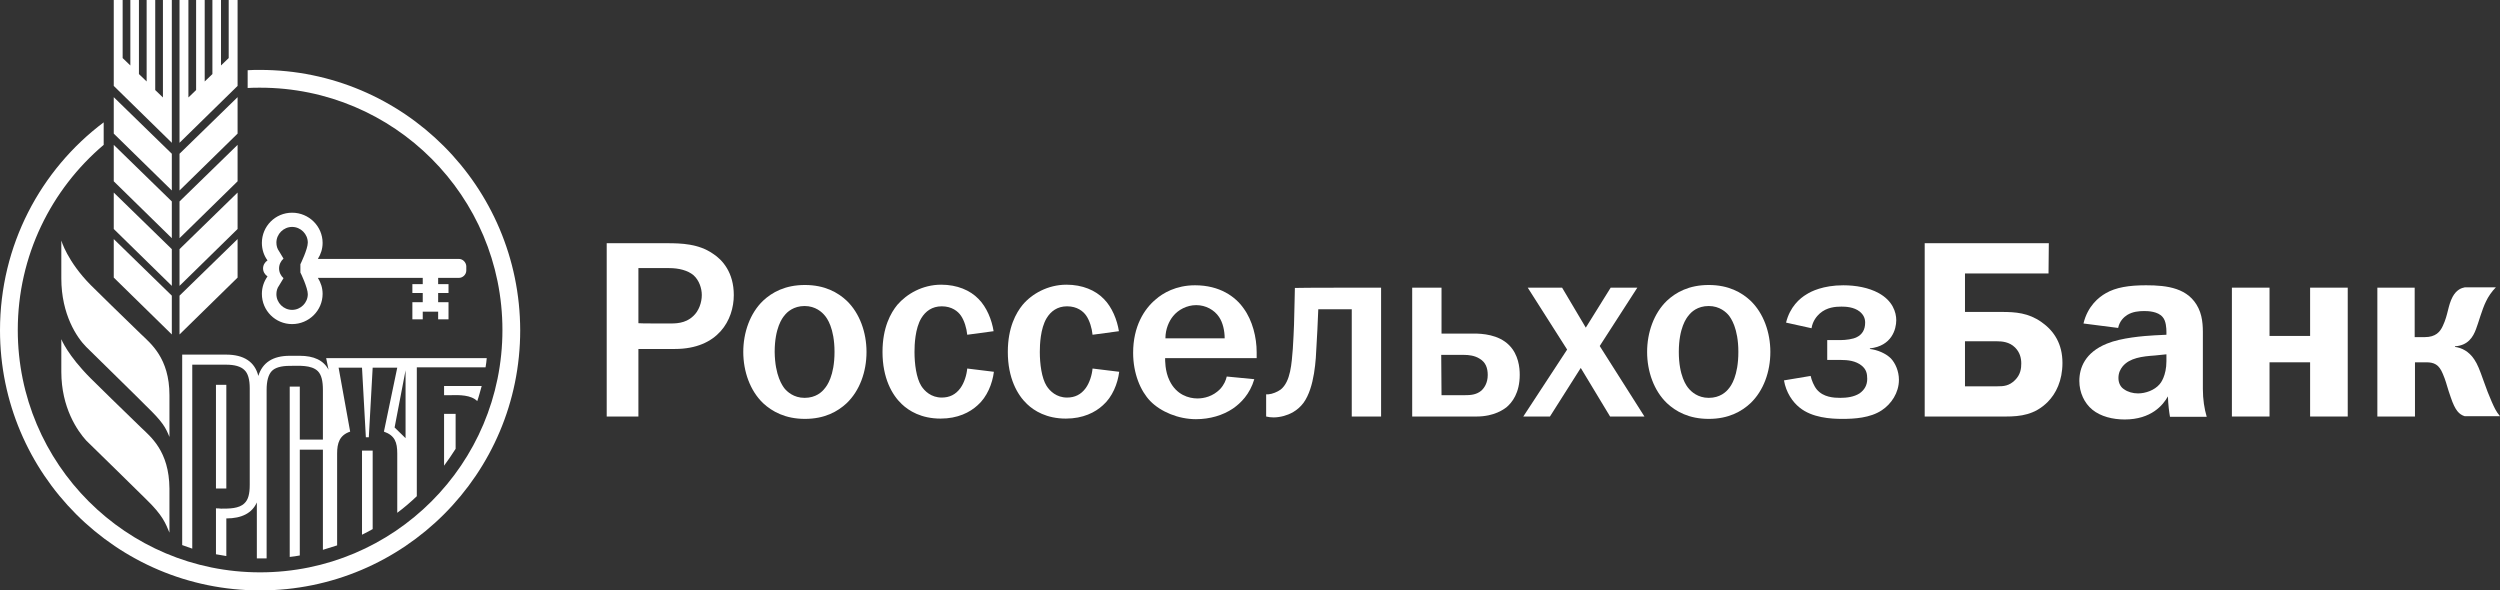 <?xml version="1.0" encoding="UTF-8"?> <!-- Generator: Adobe Illustrator 22.1.0, SVG Export Plug-In . SVG Version: 6.00 Build 0) --> <svg xmlns="http://www.w3.org/2000/svg" xmlns:xlink="http://www.w3.org/1999/xlink" id="Слой_1" x="0px" y="0px" viewBox="0 0 843.9 199.2" style="enable-background:new 0 0 843.9 199.2;" xml:space="preserve"><rect x="0" y="0" width="843.9" height="199.2" fill="#333333" stroke="none"/> <style type="text/css"> .st0{fill:#FFFFFF;} </style> <g> <path class="st0" d="M225.5,109.2c2.4,0,5.8,0.1,8.5-2.5c1.9-1.7,2.9-4.6,2.9-7.1c0-2.3-0.9-5-2.8-6.7c-1.9-1.6-4.9-2.4-8.2-2.4 h-10.4v18.6C215.5,109.2,225.5,109.2,225.5,109.2z M225.1,82.1c5,0,10.7,0.2,15.5,3.5c3.3,2.1,7.1,6.4,7.1,14 c0,8.4-5.3,18.2-19.9,18.2h-12.3v22.8h-10.7V82.1C204.8,82.1,225.1,82.1,225.1,82.1z"></path> <path class="st0" d="M264.8,131.1c0.9,1.1,3.1,3.2,6.8,3.2c3.8,0,5.9-2,6.8-3.2c0.7-0.8,3.3-4.2,3.3-12.3c0-8.1-2.6-11.5-3.3-12.3 c-0.9-1.1-3.1-3.2-6.8-3.2c-3.7,0-5.9,2-6.8,3.2c-0.7,0.8-3.3,4.2-3.3,12.3C261.6,126.9,264.2,130.3,264.8,131.1 M257.6,101.5 c3-2.8,7.4-5.3,14.1-5.3c6.7,0,11.1,2.5,14.1,5.3c4.4,4.2,6.7,10.7,6.7,17.3c0,6.7-2.3,13.1-6.7,17.3c-3,2.8-7.4,5.3-14.1,5.3 c-6.6,0-11.1-2.5-14.1-5.3c-4.4-4.2-6.7-10.7-6.7-17.3C250.9,112.2,253.2,105.7,257.6,101.5"></path> <path class="st0" d="M326.5,113c-0.2-2.2-1-4.8-2.1-6.4c-1-1.5-3.1-3.2-6.5-3.2c-3.3,0-5.5,1.7-6.9,4c-2.1,3.5-2.3,8.9-2.3,11.4 c0,4,0.6,8.8,2.3,11.5c1.1,1.7,3.3,3.9,6.9,3.9c2.6,0,4.7-1,6.3-3.2c1.3-1.8,2.1-4.4,2.3-6.6l9,1.1c-0.5,4-2.3,8.5-5.5,11.3 c-2.6,2.4-6.7,4.5-12.5,4.5c-6.5,0-10.7-2.6-13.1-4.9c-3.3-3.1-6.5-8.8-6.5-17.6c0-8.3,2.8-13.2,5-15.9c3.2-3.7,8.5-6.8,14.8-6.8 c5.4,0,9.8,1.9,12.6,4.8c2.8,2.8,4.5,7.1,5.1,10.9L326.5,113z"></path> <path class="st0" d="M368.8,113c-0.2-2.2-1-4.8-2.1-6.4c-1-1.5-3.1-3.2-6.5-3.2c-3.3,0-5.5,1.7-6.9,4c-2.1,3.5-2.3,8.9-2.3,11.4 c0,4,0.6,8.8,2.3,11.5c1.1,1.7,3.3,3.9,6.9,3.9c2.6,0,4.7-1,6.3-3.2c1.3-1.8,2.1-4.4,2.3-6.6l9,1.1c-0.5,4-2.3,8.5-5.5,11.3 c-2.6,2.4-6.7,4.5-12.5,4.5c-6.5,0-10.7-2.6-13.1-4.9c-3.3-3.1-6.5-8.8-6.5-17.6c0-8.3,2.8-13.2,5-15.9c3.1-3.7,8.5-6.8,14.8-6.8 c5.4,0,9.8,1.9,12.6,4.8c2.8,2.8,4.5,7.1,5.1,10.9L368.8,113z"></path> <path class="st0" d="M413.4,114.2c0-2.5-0.6-5.3-1.9-7.2c-1.6-2.4-4.5-4-7.7-4c-3.2,0-6.1,1.6-7.8,3.7c-1.4,1.7-2.6,4.4-2.6,7.5 C393.5,114.2,413.4,114.2,413.4,114.2z M423.4,128c-1.5,5.1-4.6,8.1-7.2,9.9c-3.4,2.3-7.8,3.6-12.5,3.6c-5.9,0-11.9-2.5-15.4-6.1 c-3.3-3.4-5.8-9.3-5.8-16.3c0-8.9,3.7-14.8,7.7-18.1c2.3-2,6.7-4.7,13.2-4.7c8.3,0,13.6,3.8,16.4,7.8c3,4.1,4.4,9.8,4.4,14.8v2 h-30.9c0,0.5-0.1,4.4,1.5,7.6c2.3,4.8,6.5,6,9.4,6c2.3,0,5.2-0.7,7.6-3.1c1.4-1.5,2-3,2.3-4.3L423.4,128z"></path> <path class="st0" d="M466.2,97.1v43.5h-9.9v-36.2h-11.3c-0.2,5.9-0.4,8.3-0.6,12.3c-0.2,4.5-0.6,14.1-4.4,19.3 c-2.1,2.8-4.8,3.9-6.6,4.4c-1.1,0.3-2.3,0.5-3.5,0.5c-0.8,0-1.7-0.1-2.5-0.3v-7.5h0.8c1.3-0.1,3-0.8,4.1-1.6 c3.4-2.7,3.7-8.9,4.1-13.7c0.4-6.4,0.5-10.2,0.6-16l0.1-4.6C437.1,97.1,466.2,97.1,466.2,97.1z"></path> <path class="st0" d="M486.6,133.4h7.8c1.9,0,3.9-0.1,5.6-1.5c1-0.9,2.2-2.6,2.2-5.3c0-2.4-0.7-4.3-2.7-5.5 c-1.7-1.1-3.8-1.3-5.2-1.3h-7.8L486.6,133.4L486.6,133.4z M486.6,112.6h10.9c2.8,0,8.3,0.3,11.9,3.9c3.2,3.2,3.6,7.6,3.6,10 c0,6.2-2.6,9.4-4.5,11c-0.7,0.5-3.9,3.1-10.1,3.1h-21.7V97.1h9.9L486.6,112.6L486.6,112.6z"></path> <polygon class="st0" points="527.3,97.1 535.3,110.6 543.7,97.1 552.7,97.1 540,116.8 555.1,140.6 543.5,140.6 533.6,124.2 523.2,140.6 514.2,140.6 529,118 515.7,97.1 "></polygon> <path class="st0" d="M570,131.1c0.9,1.1,3.1,3.2,6.8,3.2c3.8,0,5.9-2,6.8-3.2c0.7-0.8,3.2-4.2,3.2-12.3c0-8.1-2.6-11.5-3.2-12.3 c-0.9-1.1-3.1-3.2-6.8-3.2c-3.8,0-5.9,2-6.8,3.2c-0.7,0.8-3.3,4.2-3.3,12.3C566.7,126.9,569.3,130.3,570,131.1 M562.7,101.5 c3-2.8,7.4-5.3,14.1-5.3c6.7,0,11.1,2.5,14.1,5.3c4.4,4.2,6.7,10.7,6.7,17.3c0,6.7-2.3,13.1-6.7,17.3c-3,2.8-7.4,5.3-14.1,5.3 c-6.7,0-11.1-2.5-14.1-5.3c-4.4-4.2-6.7-10.7-6.7-17.3C556,112.2,558.3,105.7,562.7,101.5"></path> <path class="st0" d="M602.9,108.9c1.3-5.3,4.6-8.2,7-9.6c1.4-0.9,5.5-3,12.3-3c4.3,0,8.6,0.8,11.9,2.6c4.8,2.6,6,6.5,6,9.2 c0,3-1.5,8.7-8.9,9.5v0.2c2.6,0.3,5.4,1.5,7.1,3.2c1.5,1.6,2.7,4.3,2.7,7.2c0,4.4-2.6,8.2-5.8,10.3c-3.9,2.6-9.3,2.9-13.3,2.9 c-4,0-10.2-0.4-14.4-3.8c-2.4-1.9-4.6-5.1-5.3-9.2l9-1.5c0.3,1.4,1.1,3.4,2.1,4.6c2.2,2.6,5.7,2.8,7.9,2.8c2.2,0,4.6-0.3,6.5-1.5 c1.7-1.2,2.6-2.8,2.6-4.9c0-1.8-0.3-3.2-1.9-4.5c-2-1.6-4.6-1.9-7.1-1.9h-4.5v-6.7h4.5c1.7,0,4.2-0.3,5.5-1 c1.8-0.9,2.8-2.5,2.8-4.9c0-1.4-0.5-2.6-1.8-3.7c-2-1.6-4.8-1.7-6.2-1.7c-2,0-4.9,0.2-7.3,2.3c-1,0.9-2.4,2.5-2.8,5L602.9,108.9z"></path> <path class="st0" d="M663.3,130.4h11c2,0,3.9-0.1,5.9-2.1c1.9-1.9,2.1-4,2.1-5.6c0-1.9-0.5-3.8-2.1-5.4c-1.9-1.9-4.4-2.1-6.2-2.1 h-10.7V130.4z M691.5,92.3h-28.2v13h12.5c4.5,0,8.9,0.3,13.3,3.4c4.3,3,7.1,7.4,7.1,13.8c0,6-2.2,10.4-5,13.2 c-4.3,4.3-9.1,4.9-14.2,4.9h-27.3V82.1h41.9L691.5,92.3L691.5,92.3z"></path> <path class="st0" d="M727.4,120c-4.3,0.3-8.5,0.8-10.9,3.7c-0.7,0.9-1.4,2.1-1.4,3.9c0,1.9,0.9,3.2,1.9,3.8c1.2,0.9,3,1.4,4.7,1.4 c2.6,0,5.6-1.1,7.3-3.1c0.3-0.3,2.3-2.8,2.3-7.8v-2.3L727.4,120z M703.3,109.2c1.4-5.9,5.2-8.9,7.5-10.2c3.4-2,7.9-2.7,13.6-2.7 c7.2,0,14.4,0.9,17.7,7.7c1.7,3.5,1.5,7.3,1.5,10.5v16.8c0,3.5,0.5,6.7,1.3,9.4h-12.4c-0.3-1.7-0.6-4-0.7-6.9 c-1.6,2.9-5.6,7.8-14.6,7.8c-4,0-8.1-1-10.9-3.3c-2.7-2.2-4.4-5.8-4.4-9.7c0-4.4,1.9-9.6,9.3-12.6c4.8-2,12.5-2.6,16-2.8l4.1-0.2 v-0.9c0-1.2-0.1-3.8-1.3-5.1c-1.6-1.9-4.9-2-6.2-2c-1.8,0-3.9,0.2-5.7,1.3c-1.1,0.7-2.6,2-3.1,4.4L703.3,109.2z"></path> <polygon class="st0" points="766.1,97.1 766.1,113.4 779.8,113.4 779.8,97.1 792.5,97.1 792.5,140.6 779.8,140.6 779.8,122.3 766.1,122.3 766.1,140.6 753.4,140.6 753.4,97.1 "></polygon> <path class="st0" d="M815.1,97.1v16.7h3.4c3.7,0,5.2-1.8,6.1-3.8c1.8-3.8,1.7-6.8,3.3-9.8c1.3-2.4,3-3,4.1-3.2h10.5 c-1.4,1.4-2.6,3.2-3.3,4.7c-1.4,2.8-2.6,7.4-3.4,9.4c-1,2.7-2.7,5.5-7.1,5.8v0.2c2.3,0.3,4.7,1.5,6.5,4.2c1.1,1.6,1.9,3.7,3.1,7.1 c1.2,3.4,1.7,4.6,2.8,7.2c0.9,2,1.4,3.2,2.8,4.9H832c-1.9-0.6-3.2-1.9-4.7-6.3c-1.2-3.4-1.4-4.6-2.1-6.5l-0.6-1.5 c-1.3-3.2-3-3.9-5.6-3.9h-3.8v18.3h-12.7V97.1H815.1z"></path> <polygon class="st0" points="60.6,112.9 80.2,93.7 80.2,80.7 60.6,99.8 "></polygon> <polygon class="st0" points="60.6,64.3 80.2,45.1 80.2,32.8 60.6,51.9 "></polygon> <polygon class="st0" points="60.6,80.4 80.2,61.2 80.2,48.9 60.6,68 "></polygon> <polygon class="st0" points="55,32.9 52.4,30.4 52.4,0 49.5,0 49.5,27.5 46.9,25 46.9,0 44,0 44,22.1 41.4,19.6 41.4,0 38.4,0 38.4,29 58,48.2 58,0 55,0 "></polygon> <polygon class="st0" points="60.6,96.5 80.2,77.3 80.2,65 60.6,84.1 "></polygon> <polygon class="st0" points="38.4,93.7 58,112.9 58,99.8 38.4,80.7 "></polygon> <polygon class="st0" points="77.2,19.6 74.6,22.1 74.6,0 71.7,0 71.7,25 69.1,27.5 69.1,0 66.2,0 66.2,30.4 63.6,32.9 63.6,0 60.6,0 60.6,48.2 80.2,29 80.2,0 77.2,0 "></polygon> <polygon class="st0" points="38.4,45.1 58,64.3 58,51.9 38.4,32.8 "></polygon> <polygon class="st0" points="38.4,61.2 58,80.4 58,68 38.4,48.9 "></polygon> <polygon class="st0" points="38.4,77.3 58,96.5 58,84.1 38.4,65 "></polygon> <path class="st0" d="M103.9,99.3c0,2.9-2.4,5.3-5.3,5.3c-2.9,0-5.3-2.4-5.3-5.3c0-1.1,0.3-2.1,0.9-2.9l1.5-2.5 c-0.9-0.8-1.5-2-1.5-3.3c0-1.3,0.6-2.5,1.5-3.3l-1.5-2.5c-0.6-0.8-0.9-1.8-0.9-2.9c0-2.9,2.4-5.3,5.3-5.3c2.9,0,5.3,2.4,5.3,5.3 c0,2.2-2.5,7.3-2.5,7.3v2.8C101.5,92.1,103.9,97.2,103.9,99.3 M154.9,87.4h-45.5h-2.1c1-1.6,1.6-3.4,1.6-5.4 c0-5.6-4.6-10.2-10.3-10.2c-5.7,0-10.2,4.6-10.2,10.2c0,2.2,0.7,4.3,1.9,5.9c-0.9,0.6-1.5,1.6-1.5,2.7c0,1.1,0.6,2.1,1.5,2.7 c-1.2,1.7-1.9,3.7-1.9,5.9c0,5.7,4.6,10.2,10.2,10.2c5.7,0,10.3-4.6,10.3-10.2c0-2-0.6-3.8-1.6-5.4h8.6h26.8v2.1h-3.5v3h3.5v3.1 h-3.5v5.8h3.5v-2.6h5.2v2.6h3.5v-5.8h-3.5v-3.1h3.5v-3h-3.5v-2.1h7c1.3,0,2.5-1.1,2.5-2.5v-1.5C157.3,88.5,156.2,87.4,154.9,87.4"></path> <path class="st0" d="M20.7,81.2v12.8c0,12.2,5.3,20,8.4,23.1c1.8,1.8,20,19.6,20.2,19.9c5.7,5.5,6.6,7.3,7.9,10.5v-14.1 c0-12.6-6.4-17.5-9.7-20.7c-7.7-7.5-12.8-12.4-16.9-16.5C22.7,88.2,20.7,81.2,20.7,81.2"></path> <path class="st0" d="M47.5,144.2c-7.7-7.5-12.8-12.4-16.9-16.5c-7.8-7.8-9.9-13.2-9.9-13.2v11c0,12.2,5.5,20,8.4,23.2 c1.8,1.7,20,19.6,20.2,19.8c5.7,5.5,6.6,8.2,7.9,11.3v-14.9C57.1,152.2,50.8,147.4,47.5,144.2"></path> <path class="st0" d="M87.8,23.6c-1.4,0-2.8,0-4.2,0.1v6c1.4-0.1,2.8-0.1,4.2-0.1c45.2,0,81.8,36.6,81.8,81.8 c0,45.2-36.6,81.8-81.8,81.8C42.6,193.2,6,156.6,6,111.4c0-25.1,11.3-47.5,29-62.5v-7.6c-21.3,16-35,41.5-35,70.2 c0,48.5,39.3,87.8,87.8,87.8c48.5,0,87.8-39.3,87.8-87.8C175.5,62.9,136.2,23.6,87.8,23.6"></path> <path class="st0" d="M149.9,157.2c1.4-1.9,2.7-3.8,3.9-5.7v-11.8h-3.9V157.2z"></path> <path class="st0" d="M161.1,135.4c0.6-1.7,1-3.4,1.5-5.1h-12.7v3.1h1.9C155.2,133.3,159,133.3,161.1,135.4"></path> <rect x="72.9" y="129.9" class="st0" width="3.5" height="35"></rect> <path class="st0" d="M136.9,147.9l-3.7-3.6l3.7-19.3V147.9z M64.9,123.1h11.4c2.9,0,5,0.6,6.2,1.8c1.2,1.1,1.8,3.2,1.8,6.1v32.7 c0,3-0.5,5-1.8,6.2c-1.8,1.8-5.1,1.8-7.9,1.8c-0.6-0.1-1.2-0.1-1.7-0.1v15.5c1.1,0.2,2.3,0.4,3.5,0.6V175c5.2,0,8.7-1.8,10.3-5.4 v18.9c0.4,0,0.8,0,1.1,0c0.7,0,1.4,0,2.2,0v-56.9c0-3,0.6-5.1,1.7-6.3c1.1-1.2,3.2-1.8,6.1-1.8c3,0,7.3-0.4,9.5,1.8 c1.2,1.2,1.7,3.3,1.7,6.3v16.8h-7.8v-17.9h-3.4v57.5c1.1-0.1,2.3-0.3,3.4-0.5v-35.7h7.8v33.8c1.6-0.5,3.2-1,4.8-1.5v-31 c0-3.5,0.8-6.2,4.4-7.4l-3.9-21.6h7.9l1.3,23.5h1l1.3-23.5h8.3l-4.5,21.6c3.7,1.3,4.5,3.6,4.5,7.4v20c2.3-1.7,4.5-3.6,6.6-5.6V124 h23.2c0.2-1,0.3-2.1,0.4-3.1h-54.2l0.8,3.9c-1.7-3.2-5-4.7-9.7-4.7h-3.4c-5.7,0-9.2,2.3-10.6,6.8c-1.2-4.8-4.9-7.2-10.9-7.2H61.5 V184c1.1,0.4,2.3,0.8,3.4,1.2V123.1z"></path> <path class="st0" d="M122.2,180.5c1.2-0.6,2.4-1.2,3.6-1.9v-26.5h-3.6V180.5z"></path> </g> </svg> 